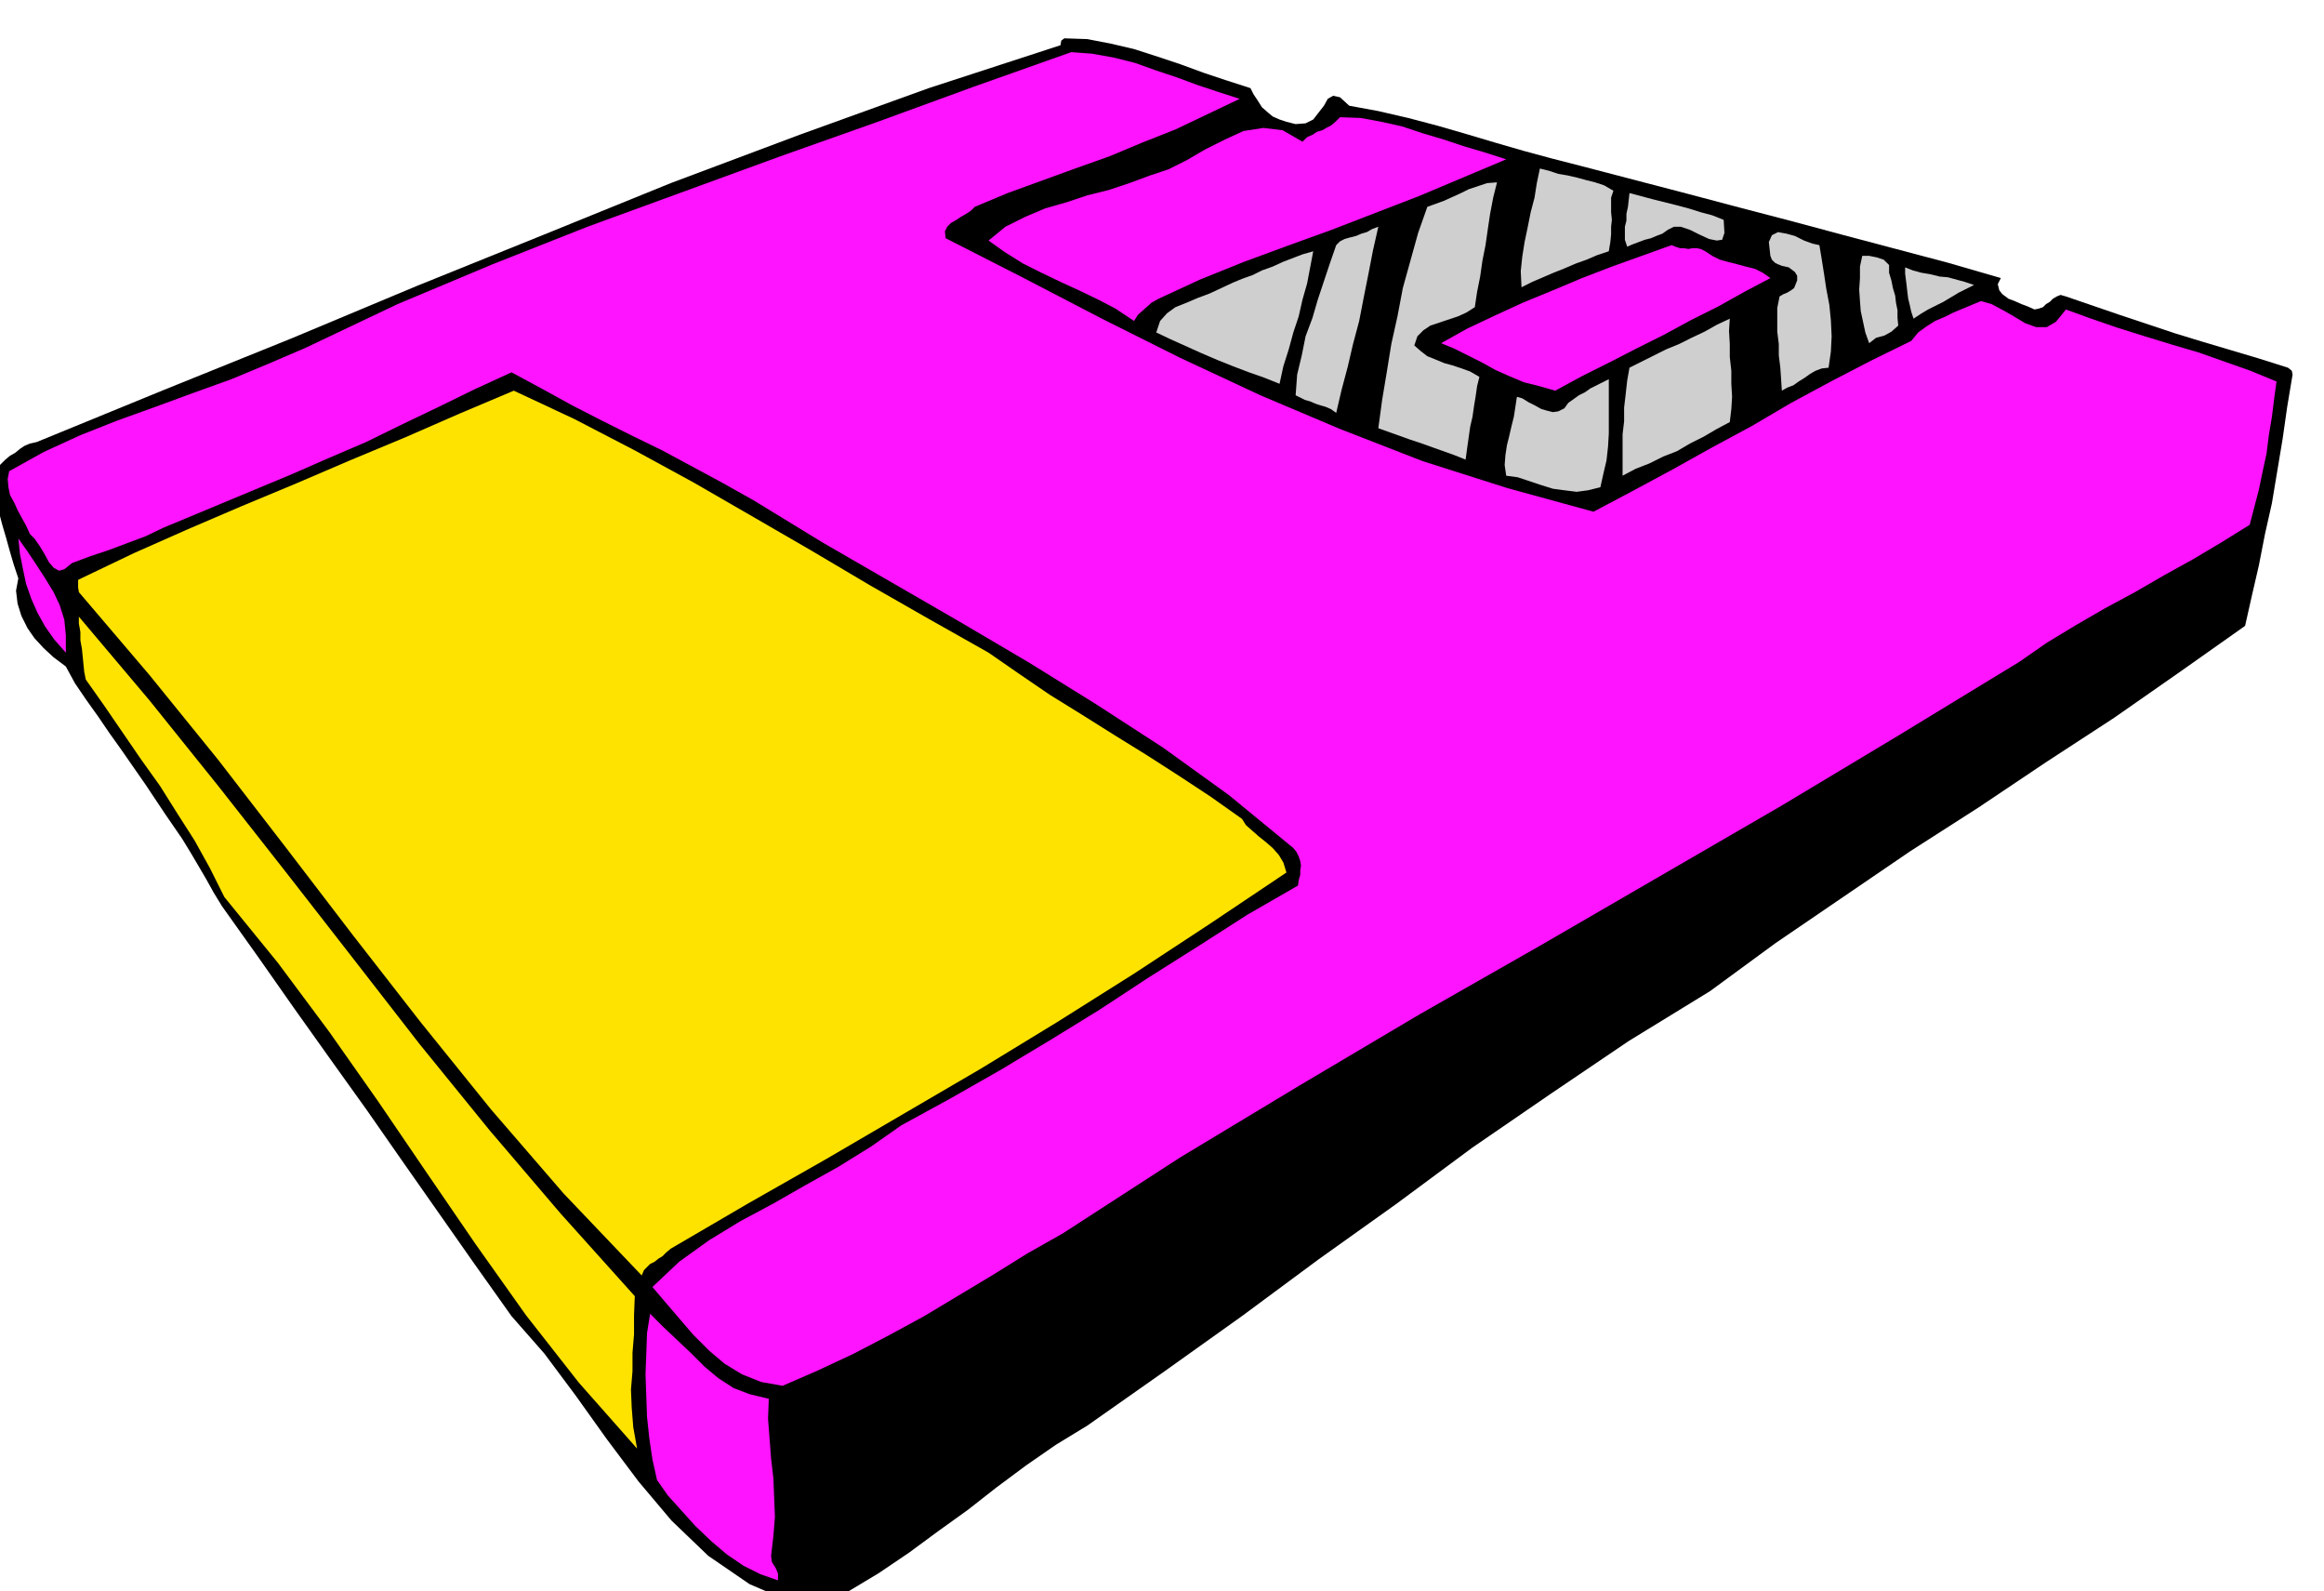 <svg xmlns="http://www.w3.org/2000/svg" fill-rule="evenodd" height="335.683" preserveAspectRatio="none" stroke-linecap="round" viewBox="0 0 3035 2077" width="490.455"><style>.pen1{stroke:none}.brush2{fill:#ff14ff}.brush3{fill:#cfcfcf}.brush4{fill:#ffe300}</style><path class="pen1" style="fill:#000" d="m1633 115 4 8 6 9 5 8 8 7 6 5 9 4 9 3 12 3 13-1 10-5 7-9 7-9 5-9 7-4 9 2 12 11 38 7 39 9 38 10 38 11 37 11 38 11 37 10 39 10 69 18 69 18 68 18 69 18 67 18 68 18 68 18 69 20-4 8 2 8 4 5 8 6 8 3 9 4 8 3 9 4 5-1 6-2 4-4 5-3 4-4 5-3 5-2 7 2 35 12 35 12 36 12 36 12 36 11 37 11 37 11 38 12 5 4 1 5-7 42-6 42-7 42-7 42-9 40-8 41-9 39-9 40-85 60-86 60-89 58-88 59-89 57-88 60-88 60-86 63-106 65-102 69-102 70-100 74-101 72-100 74-101 72-101 71-41 25-39 27-39 29-37 29-39 28-38 28-40 27-40 24-10-1-9 1-8 3-7 3-8 3-7 4-8 2-8 2-63-27-54-37-48-46-43-51-42-56-40-56-41-55-43-49-49-69-47-67-47-67-46-66-48-67-47-66-47-67-47-66-11-18-10-18-10-17-10-17-11-18-11-16-11-16-10-15-16-24-16-23-16-23-15-21-15-22-15-21-15-22-12-22-16-12-13-12-12-13-9-13-8-16-5-16-2-17 3-16-6-18-5-17-5-18-5-17-5-19-2-18-2-18 1-18 6-6 6-6 6-5 7-4 6-5 6-4 7-3 9-2 166-68 166-67 165-69 166-67 165-67 168-63 169-61 172-56 1-6 4-3 30 1 31 6 30 7 31 10 30 10 30 11 30 10 31 10z"/><path class="pen1 brush2" d="m1619 129-42 20-42 20-43 17-43 18-45 16-44 16-44 16-43 18-5 5-6 4-7 4-6 4-7 4-5 5-3 6 1 9 102 52 102 53 102 51 105 49 104 44 108 42 110 35 113 31 51-27 52-28 52-29 52-28 51-30 52-28 52-27 53-26 9-11 11-8 11-7 12-5 12-6 12-5 12-5 12-5 14 4 15 8 14 8 15 9 14 5h14l12-7 13-16 33 12 35 12 35 11 36 11 34 10 34 12 34 12 34 14-3 22-3 24-4 24-3 24-5 23-5 24-6 23-6 23-37 23-37 22-38 21-38 22-39 21-38 22-38 23-36 25-156 95-155 93-157 91-157 91-158 90-157 93-156 94-153 99-46 26-45 28-45 27-45 27-46 25-46 24-47 22-46 20-28-5-25-10-23-14-20-17-21-21-18-21-18-21-17-20 35-33 39-28 41-25 43-23 42-24 43-24 42-26 40-28 64-35 65-37 65-39 65-40 64-42 65-41 64-41 66-38 1-7 2-7v-6l1-6-1-6-2-6-3-6-4-5-84-69-86-62-88-57-87-54-90-53-90-52-90-52-90-55-41-23-39-21-39-21-39-19-40-20-39-20-40-22-39-21-48 22-47 23-48 23-47 23-49 21-48 21-48 20-48 20-24 10-24 10-24 10-23 11-24 9-24 9-24 8-24 9-10 8-7 2-7-4-6-7-6-11-6-10-7-10-6-6-5-11-5-9-6-11-4-9-6-11-2-10-1-11 2-10 45-25 48-22 48-19 50-18 49-18 50-18 48-20 49-21 120-57 124-52 124-49 126-46 126-46 127-45 126-46 127-45 27 2 28 5 28 7 28 10 27 9 27 10 27 9 28 9z"/><path class="pen1 brush2" d="m1967 208-57 24-57 24-57 22-57 22-58 21-57 21-57 23-54 25-9 5-9 8-9 8-5 8-24-16-23-12-25-12-24-11-25-12-24-12-24-15-21-15 22-18 26-13 26-11 28-8 27-9 28-7 27-9 27-10 24-8 24-12 24-14 26-13 24-11 26-4 25 3 26 15 6-6 7-3 6-4 7-2 5-3 6-3 6-5 6-6 27 1 27 5 27 6 27 9 27 8 27 9 27 8 28 9z"/><path class="pen1 brush3" d="m2107 249-3 9v19l1 10-1 9v10l-1 10-2 12-15 5-14 6-14 5-14 6-15 6-14 6-14 6-14 7-1-21 2-19 3-19 4-19 4-20 5-19 3-19 4-19 12 3 12 4 12 2 13 3 11 3 12 3 12 4 12 7zm-181 152-11 7-11 5-12 4-12 4-12 4-9 6-8 8-4 12 8 7 9 7 10 4 12 5 11 3 12 4 11 4 12 7-3 12-2 14-2 12-2 14-3 13-2 14-2 14-2 15-15-6-14-5-14-5-14-5-15-5-14-5-14-5-14-5 5-37 6-36 6-37 8-36 7-37 10-36 10-36 12-34 11-4 11-4 11-5 11-5 10-5 12-4 12-4 13-1-5 20-4 21-3 20-3 21-4 20-3 21-4 20-3 20zm325-114 1 17-3 9-7 1-10-2-13-6-12-6-12-4h-9l-8 4-7 5-8 3-7 3-8 2-8 3-8 3-7 3-3-9v-17l2-8v-9l2-9 1-9 1-9 15 4 15 4 16 4 16 4 15 4 16 5 15 4 15 6zm-506 252-7-5-7-3-7-2-6-2-7-3-7-2-6-3-6-3 2-27 6-25 5-25 9-24 7-24 8-24 8-24 8-23 5-5 6-3 7-2 8-2 7-3 7-2 7-4 8-3-7 31-6 31-6 30-6 31-8 30-7 30-8 30-7 30zm631-219 3 18 3 19 3 20 4 21 2 20 1 21-1 20-3 21-9 1-8 3-7 4-7 5-8 5-7 5-8 3-7 4-1-15-1-15-2-16v-15l-2-16v-31l3-15 5-3 5-2 5-3 4-3 2-5 2-5v-6l-3-5-8-6-9-2-5-2-4-2-4-4-2-5-2-18 4-9 8-4 11 2 11 3 12 6 11 4 9 2z"/><path class="pen1 brush2" d="m2227 328 9 6 10 5 11 3 12 3 11 3 12 3 10 5 10 7-34 18-34 19-36 18-35 19-36 18-35 18-36 18-35 19-21-6-20-5-19-8-18-8-18-10-18-9-18-9-17-7 34-19 36-17 37-17 39-16 38-16 39-15 39-14 39-14 5 2 6 2h5l6 1 5-1h6l5 1 6 3z"/><path class="pen1 brush3" d="m1671 501-20-8-20-7-21-8-20-8-21-9-20-9-20-9-19-9 5-15 9-10 11-8 15-6 14-6 16-6 15-7 15-7 12-5 14-5 12-6 14-5 13-6 13-5 13-5 14-4-4 21-4 21-6 21-5 22-7 21-6 22-7 22-5 23zm796-155v10l3 10 2 10 3 10 1 9 2 10v10l1 10-9 8-9 5-11 3-9 7-5-14-3-14-3-14-1-13-1-15 1-15v-15l3-14h9l10 2 9 3 7 7zm111 26-10 5-10 5-10 6-10 6-10 5-10 5-10 6-9 6-3-9-2-9-2-8-1-8-1-9-1-8-1-8v-8l10 4 11 3 12 2 12 3 11 1 11 3 11 3 12 4zm-319 44-1 16 1 17v17l2 18v17l1 17-1 16-2 17-17 9-17 10-18 9-17 10-18 7-18 9-18 7-17 9v-54l2-17v-18l2-17 2-18 3-17 16-8 16-8 16-8 17-7 16-8 17-8 16-9 17-8zm-169 220-16 4-15 2-16-2-15-2-16-5-15-5-15-5-15-2-2-14 1-13 2-13 3-12 3-13 3-12 2-13 2-13 7 2 8 5 8 4 9 5 7 2 8 2 7-1 8-4 5-7 7-5 7-5 8-4 7-5 8-4 8-4 8-4v71l-1 17-2 18-4 17-4 18z"/><path class="pen1 brush4" d="m1291 852 39 27 41 28 42 26 43 27 42 26 42 27 41 27 41 29 5 8 9 8 8 7 10 8 8 7 8 9 6 10 4 13-100 67-99 65-100 63-100 61-101 59-101 59-102 58-101 59-6 5-5 5-5 3-5 4-6 3-4 4-4 4-3 7-102-107-95-110-92-114-88-113-88-115-88-114-90-111-92-108-1-6v-10l4-2 69-33 70-31 70-30 72-30 70-30 72-30 71-31 71-30 79 37 79 41 77 42 78 45 76 44 76 45 77 44 78 44z"/><path class="pen1 brush2" d="m86 852-15-17-12-17-10-18-8-18-7-20-4-19-4-20-2-20 12 17 12 18 11 17 11 18 8 17 6 19 2 20v23z"/><path class="pen1 brush4" d="m829 1692-1 25v25l-2 24v24l-2 24 1 24 2 25 5 28-76-86-69-88-66-93-63-92-64-94-64-91-67-90-70-86-19-38-20-36-23-36-22-35-25-35-24-35-24-35-24-34-2-10-1-10-1-10-1-10-2-11v-11l-2-11v-9l92 109 90 112 88 112 88 113 87 112 91 112 93 109 97 108z"/><path class="pen1 brush2" d="m1004 1826-1 26 2 26 2 26 3 26 1 25 1 25-2 25-3 26 1 8 5 8 3 7v9l-23-8-22-11-22-15-20-17-21-20-18-20-18-20-14-20-6-27-4-27-3-28-1-27-1-29 1-27 1-27 4-25 17 17 18 17 18 17 18 18 18 15 20 13 21 8 25 6z"/></svg>
